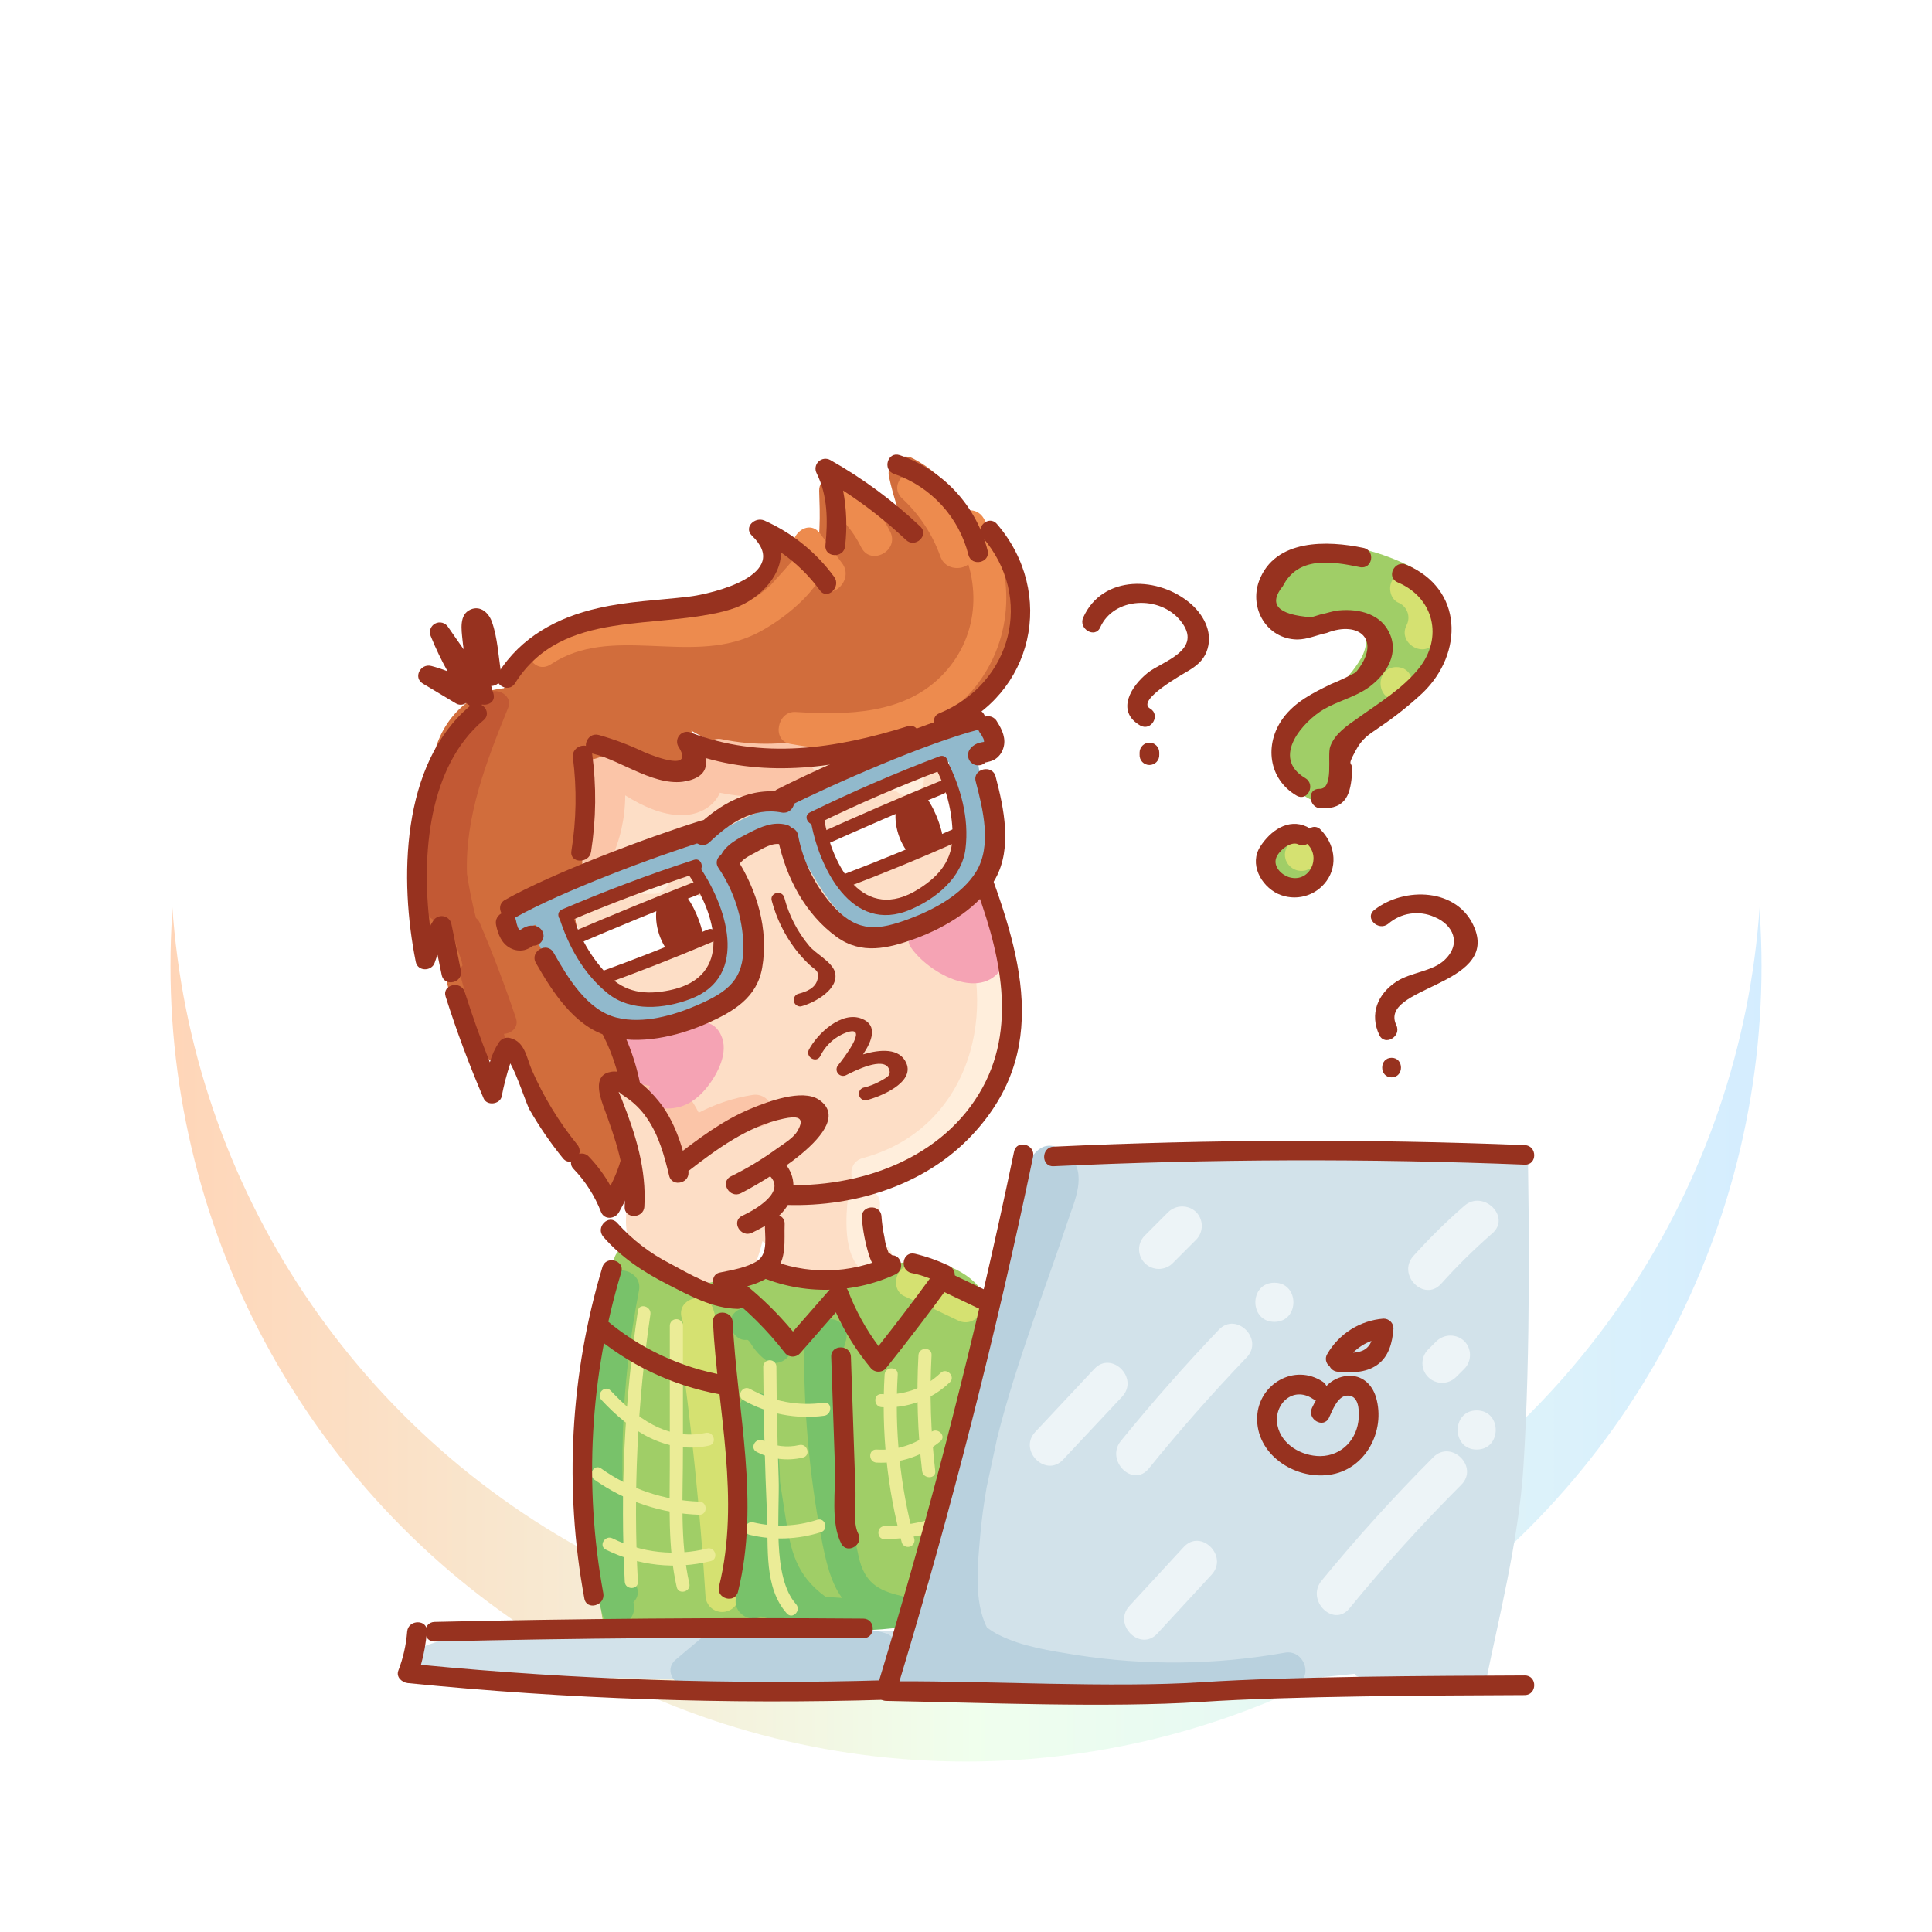 <svg width="340" height="340" viewBox="0 0 340 340" fill="none" xmlns="http://www.w3.org/2000/svg">
<g opacity="0.5" filter="url(#filter0_f_2020_2)">
<circle cx="170" cy="170" r="140" fill="url(#paint0_linear_2020_2)"/>
</g>
<circle cx="170" cy="150" r="140" fill="white"/>
<path d="M170.941 147.729C168.803 142.361 166.708 135.532 162.218 131.61C157.361 127.367 150.879 128.966 145.023 129.66C141.848 130.04 138.35 130.069 135.242 130.858C132.302 131.588 130.098 133.348 127.408 134.663C119.736 138.453 111.109 138.483 103.157 135.62C101.813 135.138 99.829 136.175 99.608 137.621C97.403 152.096 101.93 165.301 106.795 178.521C106.428 178.749 106.133 179.076 105.944 179.464C105.756 179.851 105.681 180.284 105.729 180.712C106.171 184.21 107.035 187.643 108.301 190.937C107.925 191.088 107.584 191.316 107.302 191.607C107.02 191.897 106.803 192.244 106.664 192.623C106.525 193.003 106.469 193.407 106.498 193.81C106.526 194.213 106.64 194.605 106.832 194.961C109.027 198.938 110.314 203.347 110.602 207.874C110.763 211.102 109.441 215.177 110.727 218.208C112.931 223.321 120.456 226.425 125.277 228.185C127.004 228.813 128.4 227.535 128.782 225.994C129.376 226.182 130.017 226.156 130.593 225.919C131.168 225.682 131.641 225.251 131.927 224.701C132.911 222.694 133.67 220.585 134.191 218.413C134.594 218.877 135.163 219.168 135.778 219.224L135.58 221.013C135.403 222.598 137.049 223.817 138.468 223.883C142.84 224.066 147.793 224.993 152.07 223.956C152.554 223.829 152.995 223.577 153.349 223.226C153.702 222.874 153.956 222.436 154.083 221.955C155.017 217.661 154.289 212.694 153.804 208.078C163.357 207.531 172.551 197.963 175.38 189.571C179.929 176.176 175.997 160.444 170.941 147.729Z" fill="#FDDEC6"/>
<path d="M175.218 162.007C173.932 158.575 168.347 160.057 169.648 163.527C175.718 179.682 169.846 198.927 151.872 203.791C148.293 204.755 149.814 210.299 153.407 209.32C174.241 203.689 182.39 181.121 175.218 162.007Z" fill="#FFEEDC"/>
<path d="M155.296 218.909C155.217 218.753 155.176 218.58 155.178 218.405C155.178 217.741 154.921 217.018 154.855 216.346C154.73 214.924 154.73 213.495 154.855 212.073C155.134 208.422 149.366 208.422 149.086 212.073C148.785 215.93 148.623 223.131 153.496 224.336C156.971 225.205 158.507 220.034 155.296 218.909Z" fill="#FFEEDC"/>
<path d="M132.405 192.697C129.107 193.218 125.917 194.271 122.962 195.816C120.97 191.914 117.891 188.664 114.092 186.452C110.888 184.561 107.985 189.52 111.153 191.404C114.767 193.468 117.5 196.771 118.839 200.694C119.405 202.345 121.426 203.492 123.08 202.411C126.347 200.246 130.052 198.82 133.934 198.233C137.608 197.649 136.05 192.12 132.405 192.697Z" fill="#FBC5A8"/>
<path d="M123.748 158.093C121.117 156.084 117.708 157.771 115.04 158.823C110.905 160.435 106.793 162.097 102.702 163.811C102.398 163.921 102.119 164.088 101.88 164.305C101.642 164.522 101.449 164.783 101.312 165.075C101.176 165.366 101.098 165.681 101.084 166.002C101.071 166.323 101.121 166.643 101.232 166.945C100.662 167.26 100.237 167.784 100.049 168.405L99.975 168.654C99.738 169.372 99.79 170.153 100.12 170.834C100.45 171.515 101.033 172.043 101.746 172.305C103.804 172.912 105.303 171.765 107.14 170.947C109.924 169.771 112.778 168.768 115.687 167.945C119.067 166.93 123.903 165.309 124.865 161.416C125.05 160.815 125.042 160.172 124.842 159.576C124.642 158.981 124.259 158.462 123.748 158.093Z" fill="white"/>
<path d="M124.292 159.422C123.53 159.383 122.783 159.641 122.208 160.139C121.634 160.638 121.277 161.34 121.213 162.095V162.38C121.161 163.138 121.415 163.886 121.918 164.459C122.421 165.031 123.132 165.382 123.895 165.433C124.658 165.484 125.411 165.232 125.987 164.732C126.563 164.232 126.915 163.525 126.967 162.767V162.482C127.006 161.727 126.749 160.987 126.25 160.416C125.752 159.845 125.05 159.489 124.292 159.422Z" fill="white"/>
<path d="M163.541 139.804C160.785 140.747 158.191 141.908 155.355 142.726C152.379 143.451 149.523 144.597 146.875 146.129C146.439 146.383 146.081 146.749 145.838 147.188C145.53 147.229 145.233 147.331 144.966 147.489C144.699 147.647 144.466 147.858 144.284 148.108C144.101 148.358 143.971 148.642 143.902 148.944C143.833 149.245 143.827 149.557 143.884 149.861C144.104 151.826 144.545 153.681 146.426 154.682C148.873 155.982 151.717 154.119 153.995 153.221C158.588 151.41 165.672 149.964 168.604 145.574C171.154 141.725 167.392 138.49 163.541 139.804Z" fill="white"/>
<path d="M161.778 135.16C161.272 134.589 160.643 134.14 159.938 133.847C159.233 133.553 158.47 133.423 157.706 133.465C156.945 133.478 156.218 133.785 155.679 134.32C155.14 134.856 154.832 135.578 154.818 136.335C154.884 137.796 156.082 139.308 157.684 139.198C158.227 139.735 158.962 140.037 159.727 140.037C160.493 140.037 161.228 139.735 161.77 139.198C162.294 138.656 162.588 137.933 162.589 137.18C162.591 136.428 162.3 135.704 161.778 135.16Z" fill="#FFEEDC"/>
<path d="M114.989 151.571H112.968C112.202 151.571 111.467 151.873 110.926 152.411C110.384 152.95 110.08 153.68 110.08 154.441C110.08 155.202 110.384 155.932 110.926 156.47C111.467 157.009 112.202 157.311 112.968 157.311H114.989C115.755 157.311 116.489 157.009 117.031 156.47C117.572 155.932 117.877 155.202 117.877 154.441C117.877 153.68 117.572 152.95 117.031 152.411C116.489 151.873 115.755 151.571 114.989 151.571Z" fill="#FFEEDC"/>
<path d="M177.077 165.827C177.31 164.581 177.181 163.294 176.705 162.119C176.228 160.943 175.425 159.926 174.388 159.188C173.62 158.67 172.714 158.393 171.786 158.393C170.859 158.393 169.952 158.67 169.185 159.188C168.933 159.206 168.685 159.263 168.45 159.356C166.944 159.947 165.52 160.725 164.21 161.671C163.925 161.882 163.688 162.149 163.513 162.456C163.338 162.763 163.23 163.103 163.196 163.453C161.373 162.723 158.934 164.637 160.256 166.66C163.357 171.319 173.388 176.834 176.82 169.42C177.342 168.293 177.433 167.016 177.077 165.827Z" fill="#F5A3B4"/>
<path d="M126.923 182.245C125.321 178.681 121.676 179.828 118.979 181.143C117.232 181.994 115.301 182.403 113.357 182.333C111.546 182.209 109.742 182.667 108.213 183.64C106.795 184.612 106.119 186.847 107.625 188.139C109.587 189.691 111.918 190.715 114.394 191.112C113.659 192.624 113.989 194.618 116.106 194.954C119.633 195.523 122.359 193.982 124.505 191.236C126.335 188.906 128.253 185.167 126.923 182.245Z" fill="#F5A3B4"/>
<path d="M168.281 223.423C162.013 220.304 155.193 223.248 148.726 223.81C141.966 224.402 135.734 221.312 129.333 224.051C125.38 225.746 122.249 227.206 118.002 224.993C115.981 223.942 114.915 221.787 113.078 220.706C111.741 219.092 108.669 218.997 108.052 221.612C103.236 242.487 102.567 264.096 106.082 285.226C106.288 286.467 107.699 287.315 108.867 287.337C118.332 287.497 127.797 287.38 137.248 286.898C142.157 286.65 147.08 286.336 151.945 285.869C154.4 285.642 156.428 285.591 158.199 283.845C160.528 281.552 161.623 276.827 162.843 273.796C164.45 269.793 165.942 265.747 167.318 261.657C170.17 253.207 172.852 244.443 174.38 235.649C175.343 230.325 173.308 225.928 168.281 223.423Z" fill="#A0CE67"/>
<path d="M125.541 230.449C124.476 226.921 118.928 228.426 119.978 231.975L120.221 232.793C119.92 233.119 119.698 233.509 119.57 233.933C119.443 234.357 119.414 234.804 119.486 235.24C121.642 250.446 123.202 265.711 124.167 281.034C124.229 281.69 124.513 282.306 124.973 282.782C125.432 283.258 126.04 283.566 126.698 283.654C127.355 283.743 128.024 283.609 128.594 283.272C129.165 282.935 129.604 282.417 129.84 281.8C135.286 265.776 130.259 246.093 125.541 230.449Z" fill="#D5E171"/>
<path d="M171.551 227.411L166.091 224.803L166.018 224.752L162.343 222.788C161.936 222.561 161.477 222.442 161.01 222.442C160.543 222.442 160.083 222.561 159.676 222.788C157.471 223.343 156.854 226.98 159.073 228.068C160.428 228.729 161.819 229.314 163.24 229.821L164.394 230.376L168.649 232.406C171.97 233.955 174.902 228.988 171.551 227.411Z" fill="#D5E171"/>
<path d="M112.446 227.148C113.181 223.54 107.589 222.035 106.883 225.629C103.828 241.284 103.058 257.294 104.598 273.168C104.345 273.419 104.145 273.717 104.009 274.046C103.873 274.374 103.803 274.726 103.804 275.081C103.717 276.77 104.111 278.448 104.943 279.923C105.286 281.267 105.629 282.614 105.972 283.962C106.905 287.614 112.123 286 111.542 282.436C111.542 282.268 111.491 282.107 111.469 281.939C111.732 281.704 111.938 281.412 112.071 281.087C112.205 280.761 112.263 280.41 112.241 280.059C112.219 279.708 112.118 279.366 111.945 279.059C111.772 278.753 111.531 278.489 111.241 278.287L110.837 277.499C108.665 260.737 109.208 243.738 112.446 227.148Z" fill="#78C26A"/>
<path d="M158.566 280.844C154.37 279.872 152.129 278.39 151.129 274.015C150.247 270.129 149.527 266.2 148.925 262.263C147.742 253.902 147.196 245.465 147.293 237.022C147.293 233.334 141.539 233.327 141.517 237.022C141.429 248.15 142.414 259.261 144.457 270.202C145.331 274.847 146.191 278.484 148.183 281.209C147.198 281.158 146.228 281.085 145.243 280.982C139.996 277.104 139.151 272.883 138.181 266.667L137.277 260.824C137.147 256.243 136.655 251.679 135.807 247.174C135.278 244.348 130.899 244.53 130.245 247.174C129.51 250.147 130.245 252.959 130.73 255.938C130.803 256.369 130.869 256.807 130.935 257.238C130.678 260.803 131.17 264.586 131.42 268.318C131.143 272.664 130.508 276.98 129.524 281.223C128.929 283.78 132.008 285.737 133.934 284.466C137.051 285.422 140.248 286.101 143.487 286.496C143.918 286.677 144.392 286.733 144.854 286.657C149.435 287.085 154.052 286.985 158.61 286.358C161.454 285.956 161.182 281.428 158.566 280.844Z" fill="#78C26A"/>
<path d="M146.889 232.246C146.152 232.058 145.37 232.161 144.708 232.534C144.046 232.908 143.556 233.522 143.34 234.247C142.982 235.63 142.561 236.988 142.076 238.322C141.885 239.057 141.989 239.837 142.366 240.496C142.743 241.156 143.364 241.644 144.097 241.857C144.835 242.045 145.618 241.94 146.28 241.566C146.942 241.191 147.432 240.575 147.646 239.849C148.124 238.512 148.55 237.154 148.903 235.773C149.092 235.041 148.988 234.264 148.612 233.606C148.237 232.948 147.619 232.46 146.889 232.246Z" fill="#78C26A"/>
<path d="M137.858 234.503C138.122 234.692 137.74 234.342 137.586 234.196C137.586 234.145 137.248 233.714 137.255 233.721C136.842 233.081 136.378 232.475 135.866 231.91C135.312 231.282 134.62 230.789 133.845 230.468C133.069 230.146 132.23 230.005 131.391 230.055C129.84 230.266 128.503 231.231 128.503 232.925C128.503 234.313 129.833 236 131.391 235.795H131.501C131.582 235.832 131.655 235.846 131.575 235.795C131.993 236.139 131.935 236.175 132.265 236.657C132.964 237.762 133.87 238.724 134.933 239.491C135.597 239.86 136.379 239.959 137.115 239.767C137.851 239.575 138.483 239.107 138.879 238.461C139.263 237.8 139.372 237.015 139.181 236.275C138.99 235.535 138.515 234.899 137.858 234.503Z" fill="#78C26A"/>
<path d="M247.103 99.16C243.252 97.371 233.706 93.836 230.392 98.43C226.798 98.51 223.565 102.082 224.182 106.106C225.233 112.869 232.53 108.962 236.572 108.786C240.761 108.604 241.187 112.869 239.578 115.761C238.26 118.027 236.536 120.034 234.492 121.684C231.906 123.875 228.996 125.723 227.313 128.762C224.586 133.691 226.438 139.381 231.832 141.178C234.478 142.061 236.014 139.052 235.095 136.963C232.273 130.595 241.231 127.235 245.126 123.97C248.168 121.421 251.357 118.442 253.209 114.892C256.876 107.997 253.628 102.191 247.103 99.16Z" fill="#A0CE67"/>
<path d="M232.839 149.716C232.148 147.393 229.569 146.327 227.32 146.794C226.308 147.007 225.4 147.558 224.746 148.356C224.092 149.153 223.733 150.148 223.727 151.176C223.719 152.215 224.047 153.229 224.662 154.069C225.277 154.909 226.147 155.531 227.144 155.843C227.881 156.031 228.663 155.928 229.325 155.555C229.987 155.181 230.477 154.567 230.693 153.842C230.693 153.842 230.693 153.769 230.693 153.733C231.1 153.61 231.479 153.409 231.807 153.14C232.135 152.871 232.407 152.541 232.607 152.168C232.806 151.794 232.929 151.385 232.969 150.965C233.009 150.544 232.965 150.119 232.839 149.716Z" fill="#A0CE67"/>
<path d="M230.612 146.758C229.987 146.606 229.329 146.659 228.737 146.907C228.144 147.156 227.647 147.587 227.32 148.138C226.842 148.468 226.479 148.938 226.282 149.483C226.086 150.027 226.066 150.62 226.225 151.176C226.441 151.902 226.931 152.516 227.593 152.889C228.255 153.262 229.037 153.365 229.774 153.177C230.463 152.975 231.087 152.6 231.588 152.088C232.089 151.577 232.448 150.946 232.633 150.256C232.813 149.527 232.704 148.756 232.328 148.105C231.951 147.453 231.337 146.971 230.612 146.758Z" fill="#D5E171"/>
<path d="M248.962 101.081C248.298 100.712 247.516 100.613 246.78 100.805C246.044 100.997 245.411 101.465 245.016 102.111C244.281 103.367 244.633 105.368 246.052 106.04C246.418 106.186 246.75 106.406 247.027 106.685C247.305 106.964 247.521 107.296 247.664 107.662C247.807 108.028 247.872 108.419 247.856 108.811C247.841 109.202 247.744 109.587 247.573 109.94C245.809 113.19 250.792 116.09 252.555 112.862C254.775 108.721 253.305 103.155 248.962 101.081Z" fill="#D5E171"/>
<path d="M245.743 117.397C242.032 117.397 242.025 123.138 245.743 123.138C249.461 123.138 249.469 117.397 245.743 117.397Z" fill="#D5E171"/>
<path d="M140.231 134.173C135.108 135 129.862 134.653 124.895 133.158C124.405 133.04 123.893 133.049 123.407 133.185C122.922 133.32 122.48 133.577 122.123 133.932C121.767 134.286 121.508 134.725 121.372 135.208C121.236 135.69 121.227 136.199 121.345 136.686C122.043 139.184 114.313 135.627 114.423 135.678C112.267 134.544 110.222 133.211 108.316 131.698C106.178 130.025 102.68 131.486 103.488 134.488C104.861 139.163 104.488 144.174 102.437 148.598C100.909 151.936 105.884 154.857 107.42 151.519C109.131 147.905 110.021 143.96 110.028 139.965C113.085 141.879 116.429 143.398 119.78 143.456C122.977 143.515 125.659 141.937 126.688 139.512C131.658 140.506 136.77 140.581 141.767 139.732C145.427 139.155 143.876 133.589 140.231 134.173Z" fill="#FBC5A8"/>
<path d="M140.092 282.304C135.822 277.506 137.24 266.236 137.027 260.08C136.792 253.506 136.675 246.984 136.63 240.44C136.607 240.151 136.475 239.881 136.261 239.684C136.046 239.487 135.765 239.378 135.473 239.378C135.181 239.378 134.9 239.487 134.685 239.684C134.471 239.881 134.339 240.151 134.316 240.44C134.374 249.166 134.597 257.893 134.984 266.624C135.242 272.306 134.411 279.376 138.46 283.926C139.445 285.065 141.076 283.436 140.092 282.304Z" fill="#EBEC97"/>
<path d="M160.925 270.918C158.387 261.465 157.395 251.667 157.986 241.901C158.074 240.44 155.781 240.44 155.678 241.901C155.084 251.876 156.111 261.881 158.72 271.532C158.829 271.789 159.029 271.998 159.282 272.119C159.535 272.241 159.824 272.266 160.095 272.191C160.366 272.116 160.599 271.945 160.752 271.71C160.905 271.476 160.966 271.194 160.925 270.918Z" fill="#EBEC97"/>
<path d="M163.938 238.483C164.019 237.022 161.733 237.022 161.631 238.483C161.269 245.284 161.485 252.103 162.277 258.867C162.446 260.328 164.761 260.328 164.585 258.867C163.796 252.102 163.58 245.284 163.938 238.483Z" fill="#EBEC97"/>
<path d="M145.015 246.853C140.52 247.497 135.936 246.644 131.979 244.428C130.685 243.698 129.517 245.684 130.818 246.407C135.123 248.836 140.108 249.8 145.015 249.154C146.47 248.964 146.485 246.663 145.015 246.853Z" fill="#EBEC97"/>
<path d="M140.665 254.302C138.528 254.801 136.282 254.527 134.33 253.528C133.008 252.864 131.839 254.843 133.169 255.515C135.658 256.795 138.524 257.15 141.253 256.515C142.752 256.194 142.113 253.981 140.665 254.302Z" fill="#EBEC97"/>
<path d="M143.825 267.456C140.188 268.633 136.296 268.792 132.574 267.916C131.104 267.58 130.509 269.793 131.957 270.107C136.085 271.09 140.406 270.931 144.449 269.647C145.853 269.224 145.25 267.003 143.825 267.456Z" fill="#EBEC97"/>
<path d="M165.533 241.616C164.165 242.933 162.531 243.946 160.74 244.588C158.948 245.23 157.04 245.487 155.142 245.341C153.672 245.239 153.672 247.532 155.142 247.634C157.343 247.782 159.55 247.468 161.622 246.713C163.693 245.958 165.581 244.779 167.164 243.252C168.208 242.222 166.576 240.601 165.533 241.616Z" fill="#EBEC97"/>
<path d="M163.85 252.031C161.151 254.219 157.721 255.314 154.245 255.098C152.775 255.025 152.775 257.29 154.245 257.392C158.33 257.595 162.343 256.259 165.481 253.652C166.635 252.718 164.989 251.103 163.85 252.031Z" fill="#EBEC97"/>
<path d="M163.188 267.544C160.74 268.193 158.22 268.539 155.685 268.574C154.216 268.574 154.216 270.889 155.685 270.867C158.428 270.831 161.155 270.458 163.806 269.757C164.101 269.676 164.352 269.481 164.503 269.216C164.653 268.951 164.692 268.637 164.61 268.344C164.529 268.05 164.333 267.801 164.066 267.651C163.799 267.501 163.484 267.463 163.188 267.544Z" fill="#EBEC97"/>
<path d="M114.46 231.318C114.673 229.857 112.446 229.251 112.255 230.712C109.904 246.48 109.131 262.441 109.948 278.36C110.021 279.821 112.336 279.821 112.255 278.36C111.427 262.646 112.165 246.888 114.46 231.318Z" fill="#EBEC97"/>
<path d="M121.316 278.689C119.618 271.159 120.199 263.169 120.184 255.493C120.184 248.097 120.184 240.698 120.184 233.297C120.184 232.993 120.063 232.702 119.846 232.487C119.63 232.272 119.336 232.151 119.03 232.151C118.724 232.151 118.431 232.272 118.215 232.487C117.998 232.702 117.877 232.993 117.877 233.297C117.877 241.434 117.877 249.572 117.877 257.713C117.877 264.915 117.495 272.225 119.089 279.295C119.413 280.741 121.639 280.113 121.316 278.689Z" fill="#EBEC97"/>
<path d="M124.189 252.163C117.377 253.623 111.888 249.438 107.478 244.742C106.472 243.654 104.84 245.283 105.847 246.371C110.815 251.724 117.142 256.019 124.784 254.405C126.254 254.069 125.644 251.856 124.189 252.163Z" fill="#EBEC97"/>
<path d="M123.072 264.257C116.851 264.057 110.829 262.023 105.774 258.414C104.554 257.56 103.4 259.546 104.605 260.394C110.012 264.22 116.438 266.37 123.072 266.572C124.557 266.602 124.549 264.308 123.072 264.257Z" fill="#EBEC97"/>
<path d="M124.454 272.51C118.862 273.912 112.949 273.278 107.787 270.721C106.457 270.078 105.289 272.057 106.626 272.707C112.335 275.546 118.878 276.261 125.071 274.723C126.511 274.373 125.901 272.16 124.454 272.51Z" fill="#EBEC97"/>
<path d="M172.933 149.964C172.731 151.206 172.418 152.428 171.999 153.616C171.842 154.076 171.577 154.494 171.228 154.835C175.674 166.521 179.208 179.843 172.94 191.353C166.062 203.959 151.203 209.159 137.409 208.524C137.435 209.155 137.326 209.784 137.087 210.37C136.849 210.956 136.488 211.484 136.028 211.92C148.403 212.899 161.66 209.32 170.42 200.424C185.374 185.211 179.627 167.638 172.933 149.964Z" fill="#97321F"/>
<path d="M159.896 150.11C162.01 149.715 164.055 149.016 165.966 148.036C165.966 147.678 165.893 147.305 165.841 146.991C165.599 145.311 164.181 141.47 162.446 139.688C160.977 139.965 159.205 140.272 158.037 141.068C156.979 143.8 157.861 147.707 159.882 150.146L159.896 150.11Z" fill="#97321F"/>
<path d="M117.767 167.638C119.883 167.243 121.93 166.545 123.844 165.564C123.844 165.206 123.763 164.834 123.712 164.52C123.469 162.84 122.051 158.998 120.316 157.216C118.847 157.486 117.076 157.793 115.907 158.589C114.849 161.321 115.731 165.228 117.752 167.675L117.767 167.638Z" fill="#97321F"/>
<path d="M156.391 220.494C156.017 219.625 155.769 218.708 155.656 217.77C155.386 216.531 155.207 215.274 155.12 214.009C154.943 211.817 151.489 212.066 151.666 214.279C151.833 216.461 152.24 218.619 152.878 220.713C153.385 222.349 154.039 223.795 155.972 223.788C157.905 223.781 157.934 221.13 156.391 220.494Z" fill="#97321F"/>
<path d="M167.803 145.888C161.381 148.751 154.887 151.429 148.322 153.922C148.03 154.028 147.792 154.245 147.66 154.525C147.528 154.805 147.514 155.125 147.62 155.416C147.727 155.707 147.945 155.943 148.226 156.074C148.508 156.205 148.831 156.219 149.123 156.113C155.693 153.616 162.184 150.938 168.597 148.08C169.942 147.437 169.156 145.282 167.803 145.888Z" fill="#97321F"/>
<path d="M165.209 137.555C158.698 140.206 150.402 143.836 143.994 146.721C142.649 147.327 143.435 149.482 144.795 148.868C151.203 145.991 159.492 142.361 166.01 139.71C167.385 139.155 166.591 136.963 165.209 137.555Z" fill="#97321F"/>
<path d="M124.586 163.578C118.119 166.324 111.579 168.887 104.965 171.268C104.673 171.365 104.431 171.573 104.293 171.847C104.156 172.121 104.133 172.438 104.23 172.729C104.328 173.02 104.537 173.26 104.813 173.397C105.089 173.534 105.408 173.556 105.7 173.459C112.314 171.078 118.857 168.515 125.328 165.769C126.71 165.17 125.96 163.001 124.586 163.578Z" fill="#97321F"/>
<path d="M122.176 155.222C115.613 157.757 107.258 161.233 100.791 163.987C99.439 164.564 100.189 166.74 101.526 166.178C107.986 163.41 116.348 159.933 122.903 157.413C124.292 156.836 123.543 154.667 122.176 155.222Z" fill="#97321F"/>
<path d="M156.362 221.079C153.02 222.651 149.38 223.498 145.684 223.562C141.988 223.626 138.32 222.907 134.926 221.451C134.764 221.699 134.617 221.962 134.433 222.181C133.912 222.9 133.337 223.579 132.714 224.212C136.596 226.025 140.831 226.972 145.12 226.986C149.41 227 153.651 226.08 157.545 224.292C159.558 223.401 158.397 220.158 156.362 221.079Z" fill="#97321F"/>
<path d="M167.039 222.78C165.115 221.856 163.098 221.139 161.021 220.64C158.816 220.114 158.213 223.496 160.367 224.022C161.489 224.238 162.587 224.566 163.644 225.001C160.705 229.017 157.689 232.981 154.598 236.891C152.378 233.898 150.576 230.621 149.241 227.148C149.132 226.87 148.954 226.624 148.723 226.434C148.491 226.245 148.215 226.117 147.92 226.065C147.624 226.012 147.32 226.035 147.037 226.133C146.754 226.231 146.5 226.399 146.301 226.622C144.053 229.193 141.801 231.766 139.548 234.342C136.953 231.214 134.045 228.355 130.869 225.811C129.822 226.567 128.636 227.113 127.379 227.418C131.393 230.468 134.988 234.029 138.071 238.008C138.224 238.222 138.425 238.398 138.656 238.523C138.888 238.649 139.146 238.721 139.409 238.734C139.673 238.746 139.936 238.699 140.179 238.596C140.422 238.494 140.638 238.337 140.812 238.14C142.909 235.744 145.005 233.346 147.102 230.946C148.683 234.441 150.724 237.713 153.172 240.674C153.327 240.886 153.527 241.061 153.759 241.186C153.991 241.311 154.248 241.382 154.511 241.395C154.774 241.408 155.037 241.361 155.28 241.259C155.523 241.157 155.739 241.002 155.913 240.805C159.931 235.776 163.828 230.663 167.605 225.468C167.778 225.266 167.901 225.028 167.967 224.771C168.033 224.514 168.039 224.246 167.984 223.986C167.929 223.727 167.816 223.484 167.652 223.275C167.488 223.066 167.279 222.896 167.039 222.78Z" fill="#97321F"/>
<path d="M110.506 190.491C109.668 188.242 108.72 186.109 107.809 184.203C106.898 182.297 103.598 183.378 104.554 185.379C105.222 186.774 105.928 188.3 106.604 189.958C107.253 189.748 107.941 189.687 108.617 189.779C109.293 189.872 109.939 190.115 110.506 190.491Z" fill="#97321F"/>
<path d="M129.796 226.87C125.652 226.812 121.456 224.27 117.877 222.349C114.375 220.563 111.238 218.146 108.625 215.221C107.155 213.541 104.723 215.952 106.17 217.653C109.279 221.239 113.137 223.803 117.348 225.957C121.22 227.937 125.358 230.252 129.796 230.34C132.03 230.34 132.03 226.9 129.796 226.87Z" fill="#97321F"/>
<path d="M159.514 187.124C158.353 184.378 154.899 184.656 151.879 185.554C153.466 183.188 154.532 180.441 151.688 179.287C148.109 177.827 143.832 181.924 142.362 184.707C141.672 186.014 143.663 187.175 144.354 185.868C144.834 184.871 145.512 183.981 146.346 183.25C147.181 182.52 148.155 181.964 149.211 181.617C153.011 180.471 148.131 186.664 147.543 187.394C147.35 187.592 147.235 187.853 147.219 188.129C147.203 188.404 147.288 188.676 147.458 188.894C147.627 189.113 147.871 189.263 148.143 189.318C148.415 189.372 148.698 189.327 148.939 189.191C150.365 188.461 155.553 185.831 156.45 188.132C156.905 189.293 156.053 189.593 154.929 190.25C153.965 190.785 152.931 191.183 151.857 191.433C151.599 191.542 151.391 191.74 151.269 191.99C151.147 192.241 151.122 192.526 151.196 192.794C151.271 193.062 151.441 193.294 151.674 193.447C151.908 193.6 152.19 193.663 152.467 193.624C154.833 193.033 160.969 190.571 159.514 187.124Z" fill="#97321F"/>
<path d="M151.034 269.888C150.079 268.033 150.622 264.622 150.556 262.585C150.468 260.058 150.382 257.531 150.299 255.004L149.748 238.76C149.667 236.569 146.206 236.569 146.279 238.76L146.941 258.254C147.08 262.3 146.147 267.967 148.043 271.641C149.064 273.606 152.055 271.868 151.034 269.888Z" fill="#97321F"/>
<path d="M106.009 222.992C100.335 241.908 99.248 261.89 102.834 281.304C103.231 283.495 106.567 282.553 106.17 280.384C102.728 261.563 103.813 242.2 109.338 223.876C109.977 221.78 106.633 220.867 106.009 222.992Z" fill="#97321F"/>
<path d="M128.936 232.64C128.819 230.449 125.358 230.449 125.468 232.64C126.269 248.16 130.34 263.79 126.533 279.208C126.004 281.355 129.341 282.275 129.877 280.121C133.765 264.338 129.752 248.503 128.936 232.64Z" fill="#97321F"/>
<path d="M209.691 106.369C204.047 101.351 194.045 101.037 190.628 108.669C189.732 110.671 192.715 112.423 193.619 110.408C196.022 105.04 204.091 104.733 207.736 109.224C211.939 114.403 204.503 116.397 202.026 118.369C199.087 120.684 196.279 125.132 200.644 127.666C202.577 128.791 204.319 125.811 202.393 124.693C199.866 123.233 208.272 118.573 209.088 118.076C210.514 117.215 211.689 116.309 212.321 114.724C213.556 111.62 212.035 108.48 209.691 106.369Z" fill="#97321F"/>
<path d="M202.276 130.69C201.82 130.699 201.385 130.884 201.063 131.205C200.741 131.527 200.556 131.96 200.549 132.413V132.793C200.533 133.028 200.567 133.264 200.647 133.486C200.727 133.708 200.852 133.912 201.014 134.084C201.176 134.256 201.372 134.393 201.59 134.487C201.808 134.581 202.042 134.629 202.28 134.629C202.517 134.629 202.751 134.581 202.969 134.487C203.187 134.393 203.383 134.256 203.545 134.084C203.707 133.912 203.832 133.708 203.912 133.486C203.992 133.264 204.026 133.028 204.01 132.793V132.413C204.006 131.957 203.822 131.521 203.498 131.199C203.173 130.876 202.735 130.694 202.276 130.69Z" fill="#97321F"/>
<path d="M232.971 124.818C235.396 123.408 238.262 122.722 240.584 121.166C243.568 119.128 246.162 115.542 244.692 111.795C243.222 108.049 239.24 107.099 235.675 107.413C234.441 107.53 233.647 107.888 232.361 108.144L230.781 108.626C224.824 108.187 223.153 106.357 225.769 103.133C228.444 97.875 234.279 98.751 239.313 99.803C241.518 100.263 242.128 96.882 239.952 96.421C233.625 95.092 224.381 94.785 221.581 102.22C219.788 107.063 222.948 112.445 228.268 112.54C230.105 112.54 231.737 111.744 233.493 111.386C239.195 109.122 243.303 112.65 238.593 118.325C237.197 119.09 235.756 119.773 234.279 120.37C231.127 121.904 227.915 123.481 225.792 126.388C222.455 130.96 223.205 137.11 228.18 140.016C230.105 141.141 231.612 138.044 229.701 136.927C223.521 133.268 229.466 126.863 232.971 124.818Z" fill="#97321F"/>
<path d="M247.463 99.372C245.42 98.51 243.891 101.563 245.941 102.469C252.372 105.171 254.025 112.234 249.704 117.609C246.823 121.21 242.693 123.693 239.019 126.329C237.123 127.673 234.941 129.061 234.103 131.362C233.508 132.99 234.838 138.914 232.17 138.826C229.966 138.76 230.252 142.193 232.464 142.259C237.072 142.405 237.674 139.578 237.961 135.926C238.152 133.56 236.836 135.342 238.534 132.165C239.732 129.916 240.79 129.353 242.767 127.98C245.463 126.161 248.011 124.134 250.387 121.918C257.574 114.972 257.56 103.623 247.463 99.372Z" fill="#97321F"/>
<path d="M232.405 146.005C232.166 145.731 231.83 145.558 231.466 145.522C231.102 145.487 230.739 145.592 230.45 145.815C230.311 145.683 230.153 145.572 229.98 145.487C226.695 143.938 223.565 146.217 221.801 148.956C219.817 151.994 221.845 155.843 224.88 157.296C226.355 157.976 228.023 158.119 229.593 157.702C231.163 157.284 232.535 156.331 233.471 155.01C235.528 152.133 234.801 148.415 232.405 146.005ZM226.989 154.412C225.593 154.054 223.991 152.52 224.601 150.935C225.079 149.686 227.144 147.963 228.459 148.583C228.708 148.712 228.986 148.773 229.266 148.761C229.546 148.748 229.818 148.661 230.054 148.51L230.134 148.605C232.508 150.994 230.465 155.317 226.997 154.412H226.989Z" fill="#97321F"/>
<path d="M259.529 163.388C256.693 156.201 247.088 155.989 241.834 160.16C240.092 161.54 242.568 163.957 244.288 162.592C245.382 161.634 246.729 161.009 248.17 160.791C249.612 160.574 251.085 160.773 252.416 161.365C255.737 162.708 257.28 166.054 254.209 168.953C252.078 170.969 248.286 171.1 245.772 172.729C242.407 174.92 240.989 178.491 242.745 182.158C243.7 184.152 246.684 182.406 245.736 180.42C242.495 173.657 263.549 173.569 259.529 163.388Z" fill="#97321F"/>
<path d="M244.898 186.153C242.693 186.153 242.693 189.593 244.898 189.593C247.103 189.593 247.103 186.153 244.898 186.153Z" fill="#97321F"/>
<path d="M268.891 203.74C268.891 201.476 266.121 200.95 264.879 202.177C264.457 202.238 264.062 202.424 263.747 202.71C243.017 202.199 204.958 202.601 184.286 203.922C184.004 203.83 183.706 203.794 183.41 203.816C183.113 203.839 182.824 203.92 182.559 204.054C182.2 204.118 181.859 204.261 181.562 204.473C181.265 204.686 181.02 204.962 180.845 205.281C180.67 205.6 180.57 205.954 180.551 206.317C180.532 206.679 180.596 207.042 180.737 207.377C173.491 234.035 166.25 260.696 159.014 287.358C155.656 286.628 152.401 287.19 148.888 287.797C137.174 286.526 125.431 285.679 113.651 285.321C100.424 284.912 87.057 285.102 74.49 289.769C74.014 289.914 73.597 290.208 73.301 290.606C73.005 291.004 72.846 291.486 72.846 291.982C72.846 292.477 73.005 292.959 73.301 293.357C73.597 293.756 74.014 294.049 74.49 294.195C81.053 296.444 87.718 295.874 94.545 295.568C102.579 295.217 110.614 295.193 118.648 295.495C134.029 296.079 149.616 299.468 164.945 296.831C165.424 296.768 165.864 296.531 166.179 296.166C168.693 296.254 171.198 296.283 173.712 296.269C173.901 296.323 174.096 296.357 174.292 296.371C183.513 296.972 192.763 297.019 201.989 296.51C214.167 296.554 226.336 295.903 238.439 294.56C238.292 296.444 261.219 297.379 261.609 295.356C263.534 285.795 267.26 271.057 268.083 258.334C269.428 237.504 269.016 212.19 268.891 203.74Z" fill="#D2E2EA"/>
<path d="M214.504 234.006C208.493 240.306 202.744 246.831 197.257 253.579C194.479 256.99 199.351 261.891 202.158 258.443C207.626 251.695 213.372 245.173 219.398 238.877C222.47 235.664 217.576 230.785 214.504 234.006Z" fill="#EDF4F7"/>
<path d="M224.27 225.738C219.81 225.738 219.802 232.626 224.27 232.626C228.738 232.626 228.731 225.738 224.27 225.738Z" fill="#EDF4F7"/>
<path d="M192.576 240.908L182.185 252.002C179.15 255.237 184.044 260.123 187.086 256.866L197.477 245.787C200.512 242.529 195.618 237.65 192.576 240.908Z" fill="#EDF4F7"/>
<path d="M208.324 272.24L198.771 282.604C195.758 285.861 200.644 290.747 203.672 287.475L213.225 277.112C216.238 273.847 211.344 268.968 208.324 272.24Z" fill="#EDF4F7"/>
<path d="M210.499 213.3C209.841 212.669 208.963 212.316 208.048 212.316C207.134 212.316 206.255 212.669 205.597 213.3L201.379 217.522C200.771 218.176 200.44 219.039 200.458 219.93C200.475 220.82 200.839 221.67 201.473 222.3C202.107 222.93 202.962 223.292 203.858 223.309C204.754 223.326 205.623 222.998 206.281 222.393L210.499 218.172C211.138 217.52 211.495 216.646 211.495 215.736C211.495 214.826 211.138 213.952 210.499 213.3Z" fill="#EDF4F7"/>
<path d="M157.684 289.381C157.57 288.904 157.327 288.467 156.981 288.117C156.636 287.767 156.2 287.517 155.722 287.395C152.94 286.53 149.952 286.576 147.198 287.526C147.039 287.143 146.799 286.797 146.495 286.513C146.191 286.228 145.83 286.011 145.435 285.877C145.04 285.742 144.621 285.692 144.205 285.731C143.789 285.77 143.387 285.897 143.024 286.102L141.172 287.322C140.994 286.978 140.749 286.673 140.45 286.425C140.151 286.177 139.805 285.992 139.433 285.88C139.06 285.769 138.669 285.733 138.282 285.774C137.895 285.816 137.521 285.935 137.182 286.124L136.079 286.789C135.677 286.18 135.055 285.747 134.341 285.58C133.628 285.413 132.877 285.524 132.243 285.89C131.589 286.329 130.95 286.796 130.303 287.241C130.129 286.817 129.852 286.441 129.497 286.148C129.141 285.856 128.719 285.655 128.266 285.564C127.814 285.473 127.346 285.494 126.904 285.626C126.462 285.758 126.059 285.997 125.732 286.321L118.942 292.047C116.15 294.406 120.089 298.372 122.911 296.181C123.286 296.696 123.829 297.067 124.447 297.231C125.065 297.396 125.721 297.345 126.306 297.087C126.786 297.429 127.361 297.616 127.952 297.62C136.202 297.839 144.452 297.807 152.702 297.525C153.101 297.514 153.494 297.42 153.855 297.249C154.216 297.078 154.537 296.834 154.798 296.533C155.059 296.232 155.253 295.88 155.369 295.5C155.486 295.12 155.521 294.72 155.472 294.326H155.744C158.471 294.633 159.352 290.981 157.684 289.381Z" fill="#B9D1DE"/>
<path d="M226.115 290.842C213.992 293.008 201.591 293.146 189.423 291.251C184.918 290.521 179.87 289.791 175.725 287.687C175.005 287.324 174.321 286.893 173.682 286.402C171.309 281.735 172.088 275.154 172.499 270.283C172.742 267.412 173.138 264.571 173.631 261.738C174.268 258.816 174.89 255.912 175.497 253.024C177.254 246.028 179.517 239.148 181.854 232.355C183.868 226.512 185.984 220.67 187.946 214.79C189.078 211.409 191.4 206.523 188.203 203.448C179.811 195.392 177.864 216.47 177.29 219.603C177.167 220.232 177.255 220.884 177.54 221.458C176.908 223.445 176.308 225.444 175.74 227.455C173.682 233.721 171.735 240.024 169.861 246.342C166.885 256.165 161.866 268.311 163.409 279.054C163.213 279.726 163.007 280.398 162.792 281.07C162.352 281.346 161.998 281.738 161.77 282.202C160.3 285.087 155.891 290.397 158.096 293.829C158.183 293.953 158.279 294.07 158.382 294.18C157.846 295.641 158.302 297.386 160.227 297.773C168.635 299.49 177.229 300.125 185.8 299.665C186.526 299.584 187.206 299.27 187.737 298.771C188.267 298.271 188.619 297.613 188.74 296.897C201.663 298.85 214.822 298.672 227.687 296.371C231.296 295.736 229.752 290.207 226.115 290.842Z" fill="#B9D1DE"/>
<path d="M268.325 294.852C252.1 294.925 227.548 294.998 211.344 296.05C195.971 297.05 173.697 295.816 158.287 295.882C167.473 265.465 175.311 234.695 181.803 203.572C182.251 201.381 178.915 200.482 178.459 202.659C171.826 234.493 163.769 265.986 154.289 297.138C154.22 297.394 154.21 297.664 154.261 297.924C154.313 298.185 154.424 298.431 154.585 298.643C154.747 298.854 154.956 299.026 155.195 299.145C155.434 299.264 155.697 299.327 155.965 299.329C172.132 299.621 195.192 300.571 211.337 299.512C227.482 298.453 252.092 298.379 268.318 298.306C270.559 298.285 270.559 294.837 268.325 294.852Z" fill="#97321F"/>
<path d="M268.325 201.52C240.614 200.417 213.108 200.504 185.403 201.797C183.199 201.899 183.199 205.339 185.403 205.237C213.108 203.952 240.614 203.857 268.325 204.96C270.559 205.047 270.552 201.607 268.325 201.52Z" fill="#97321F"/>
<path d="M156.148 295.684C128.762 296.512 101.35 295.609 74.079 292.982C74.618 291.073 74.965 289.116 75.115 287.139C75.299 284.948 71.838 284.948 71.654 287.139C71.471 289.491 70.947 291.803 70.096 294.005C69.67 295.151 70.743 296.079 71.764 296.196C99.798 299.002 127.986 299.978 156.148 299.117C158.368 299.059 158.382 295.619 156.148 295.684Z" fill="#97321F"/>
<path d="M151.916 284.846C126.778 284.646 101.636 284.841 76.489 285.43C74.285 285.481 74.285 288.929 76.489 288.878C101.631 288.284 126.773 288.089 151.916 288.293C154.15 288.308 154.15 284.868 151.916 284.846Z" fill="#97321F"/>
<path d="M242.157 245.911C241.466 243.573 239.644 241.923 237.101 242.135C235.698 242.262 234.391 242.896 233.427 243.917C233.296 243.622 233.085 243.369 232.817 243.186C227.856 239.849 221.5 243.544 221.243 249.314C220.949 255.887 227.776 260.408 233.934 259.539C240.268 258.699 243.906 251.841 242.157 245.911ZM239.115 249.489C238.909 253.229 236.175 256.223 232.339 256.252C229.054 256.252 225.52 254.244 224.821 250.884C224.05 247.181 227.518 243.814 231.046 246.181C231.209 246.293 231.39 246.374 231.582 246.422C231.34 246.86 231.105 247.313 230.891 247.758C229.943 249.752 232.927 251.505 233.882 249.497C234.456 248.284 235.352 245.757 236.983 245.611C239.159 245.429 239.188 248.167 239.115 249.489Z" fill="#97321F"/>
<path d="M243.472 232.056C241.436 232.217 239.471 232.869 237.746 233.956C236.021 235.043 234.589 236.532 233.574 238.293C233.359 238.636 233.283 239.047 233.359 239.443C233.435 239.84 233.659 240.193 233.985 240.433C234.117 240.706 234.318 240.94 234.57 241.111C234.822 241.281 235.114 241.383 235.418 241.404C237.755 241.602 240.283 241.631 242.289 240.251C244.428 238.79 245.045 236.248 245.229 233.809C245.233 233.578 245.19 233.349 245.103 233.135C245.016 232.921 244.887 232.727 244.724 232.563C244.56 232.4 244.365 232.271 244.15 232.183C243.935 232.096 243.704 232.053 243.472 232.056ZM239.754 237.709C239.234 237.913 238.682 238.027 238.123 238.045C239.036 237.133 240.136 236.428 241.349 235.978C241.222 236.362 241.014 236.716 240.739 237.014C240.464 237.313 240.128 237.55 239.754 237.709Z" fill="#97321F"/>
<path d="M257.714 212.19C254.54 214.956 251.539 217.913 248.727 221.042C245.787 224.343 250.652 229.229 253.628 225.914C256.442 222.784 259.443 219.825 262.616 217.054C265.974 214.162 261.065 209.305 257.714 212.19Z" fill="#EDF4F7"/>
<path d="M252.247 256.435C245.334 263.364 238.774 270.614 232.567 278.185C229.775 281.596 234.647 286.497 237.469 283.057C243.671 275.485 250.231 268.235 257.148 261.307C260.33 258.159 255.414 253.287 252.247 256.435Z" fill="#EDF4F7"/>
<path d="M259.875 248.211C255.414 248.211 255.407 255.099 259.875 255.099C264.343 255.099 264.335 248.211 259.875 248.211Z" fill="#EDF4F7"/>
<path d="M257.699 236.022C257.042 235.392 256.165 235.041 255.252 235.041C254.34 235.041 253.462 235.392 252.805 236.022L251.335 237.482C251.014 237.802 250.759 238.182 250.585 238.6C250.412 239.017 250.322 239.465 250.323 239.917C250.323 240.369 250.413 240.817 250.587 241.234C250.762 241.652 251.017 242.031 251.339 242.35C251.661 242.67 252.043 242.923 252.463 243.095C252.883 243.268 253.334 243.357 253.789 243.356C254.244 243.356 254.694 243.267 255.114 243.093C255.534 242.92 255.916 242.666 256.237 242.346L257.707 240.886C258.344 240.234 258.7 239.361 258.699 238.452C258.697 237.544 258.339 236.671 257.699 236.022Z" fill="#EDF4F7"/>
<path d="M174.351 96.064C174.058 95.67 173.684 95.342 173.255 95.102C172.826 94.862 172.35 94.714 171.86 94.668C169.773 88.921 166.584 83.779 160.756 80.726C160.268 80.454 159.712 80.325 159.153 80.356C158.594 80.387 158.056 80.576 157.601 80.9C157.147 81.225 156.795 81.671 156.587 82.188C156.379 82.704 156.324 83.269 156.428 83.815C156.851 85.793 157.394 87.745 158.052 89.658L148.572 84.056C146.823 83.019 144.097 84.151 144.163 86.379C144.288 90.228 144.538 95.793 143.031 99.905C141.863 98.496 140.29 96.253 139.879 95.808C138.409 94.062 134.683 95.187 134.896 97.678C135.859 108.932 111.447 107.012 104.304 109.093C97.587 111.05 91.738 114.936 88.681 121.115C86.217 121.342 83.874 122.281 81.942 123.817C75.953 128.645 75.328 135.824 75.571 142.909C73.794 148.971 73.237 155.322 73.932 161.598C74.086 163.059 76.004 163.227 76.871 162.329C77.57 169.055 78.848 175.599 81.883 182.085C81.995 182.328 82.141 182.555 82.317 182.757C82.317 182.844 82.376 182.932 82.412 183.02C83.294 185.328 87.306 186.357 87.975 183.21C88.056 182.837 88.159 182.479 88.254 182.143L91.194 187.76C91.444 190.243 93.119 192.967 95.28 195.516L98.954 202.52C99.124 202.856 99.363 203.152 99.655 203.39C99.947 203.628 100.286 203.802 100.65 203.902C101.015 204.002 101.396 204.024 101.769 203.969C102.143 203.913 102.501 203.781 102.819 203.579C103.956 205.299 104.923 207.123 105.707 209.028C106.442 210.788 109.382 210.094 109.029 208.151C109.029 208.1 109.029 208.049 109.029 208.005C109.224 207.877 109.39 207.711 109.516 207.516C109.643 207.321 109.727 207.102 109.764 206.873C109.955 205.748 110.043 204.448 110.322 203.273C110.595 203.093 110.816 202.845 110.963 202.554C111.11 202.263 111.178 201.94 111.16 201.615H111.234C110.518 199.222 109.47 196.941 108.118 194.837C106.464 192.266 109.948 189.564 112.174 191.185C111.055 187.739 109.732 184.361 108.213 181.07C107.827 181.093 107.441 181.025 107.087 180.87C106.733 180.715 106.421 180.478 106.178 180.179C105.597 179.529 105.046 178.857 104.51 178.17C104.098 177.206 103.701 176.235 103.312 175.249C103.315 175.181 103.315 175.112 103.312 175.044C102.415 169.815 101.842 163.76 100.527 158.151C100.914 158.224 101.283 158.37 101.614 158.582L102.724 158.334C102.658 156.143 102.584 154.017 102.481 151.863C102.401 148.357 102.378 144.844 102.437 141.331C102.614 138.884 102.724 136.43 102.658 133.984C102.658 133.918 102.658 133.867 102.658 133.808C103.969 133.793 105.257 133.465 106.413 132.852L107.714 132.961C108.099 133.012 108.492 132.973 108.859 132.846C109.227 132.719 109.559 132.508 109.83 132.231C112.924 133.166 116.054 134.042 119.236 134.889C119.781 135.03 120.354 135.013 120.889 134.839C121.424 134.666 121.897 134.343 122.253 133.91C122.609 133.478 122.832 132.952 122.897 132.397C122.961 131.842 122.864 131.279 122.617 130.777C122.235 130.078 121.92 129.344 121.676 128.586C129.025 133.144 137.762 132.837 146.257 131.851C152.753 132 159.208 130.788 165.202 128.294C168.187 127.048 170.852 125.149 172.996 122.738C175.141 120.327 176.712 117.467 177.591 114.37C178.47 111.273 178.635 108.018 178.075 104.849C177.514 101.68 176.241 98.677 174.351 96.064Z" fill="#D16D3C"/>
<path d="M144.508 129.616C138.789 131.139 132.789 131.299 126.996 130.084C124.101 129.47 122.727 133.852 125.637 134.466C132.217 135.9 139.046 135.77 145.566 134.086C148.44 133.312 147.396 128.871 144.508 129.616Z" fill="#FBC5A8"/>
<path d="M148.212 99.138L144.31 93.872C142.068 90.915 137.961 94.888 140.121 97.824C140.209 97.933 135.874 102.71 135.653 102.936C134.128 104.359 132.394 105.541 130.509 106.442C126.041 108.575 121.323 108.633 116.488 108.348C108.654 107.895 101.012 107.326 94.199 111.854C91.142 113.884 93.869 118.953 96.963 116.893C107.515 109.882 121.11 116.966 132.493 111.781C135.69 110.32 140.944 106.749 143.729 102.666L144.023 103.06C146.213 106.062 150.387 102.089 148.212 99.138Z" fill="#ED8B4E"/>
<path d="M156.67 93.588C155.395 91.002 153.651 88.672 151.526 86.715C148.807 84.224 144.589 88.176 147.337 90.666C149.095 92.273 150.532 94.196 151.57 96.334C153.246 99.65 158.316 96.903 156.67 93.588Z" fill="#ED8B4E"/>
<path d="M171.118 96.611C169.475 91.741 166.674 87.337 162.953 83.772C160.271 81.23 156.06 85.159 158.765 87.716C161.8 90.539 164.108 94.046 165.496 97.941C166.701 101.373 172.33 100.102 171.118 96.611Z" fill="#ED8B4E"/>
<path d="M173.102 91.199C171.198 88.052 166.113 90.768 168.031 93.945C172.786 101.819 172.543 111.649 166.069 118.558C159.345 125.731 149.167 125.862 139.989 125.292C136.807 125.102 135.756 130.288 139.026 130.901L139.761 131.026C149.472 132.811 159.501 130.781 167.737 125.365C168.353 124.975 168.797 124.367 168.979 123.664C169.935 122.811 170.822 121.886 171.632 120.896C178.51 112.197 178.76 100.555 173.102 91.199Z" fill="#ED8B4E"/>
<path d="M82.184 153.805C81.802 143.756 85.587 133.991 89.43 124.547C90.415 122.115 86.572 120.443 85.256 122.663C78.4 134.247 71.904 146.597 75.078 160.422C75.182 160.777 75.366 161.103 75.617 161.375C75.868 161.647 76.179 161.858 76.525 161.99C76.872 162.123 77.244 162.175 77.614 162.141C77.984 162.107 78.341 161.989 78.657 161.796C78.819 162.431 78.98 163.074 79.179 163.709C79.298 164.092 79.513 164.439 79.803 164.717C80.23 166.178 80.715 167.69 81.237 169.158L81.398 169.888C81.19 170.146 81.048 170.45 80.987 170.775C80.925 171.1 80.945 171.435 81.045 171.75C82.231 176.132 83.417 180.5 84.602 184.853C85.374 187.701 89.746 186.708 89.092 183.808L88.695 181.939C90.04 181.851 91.326 180.77 90.804 179.207C88.894 173.525 86.767 167.926 84.426 162.409C84.286 162.072 84.058 161.78 83.764 161.562C83.103 159.005 82.576 156.416 82.184 153.805Z" fill="#C25934"/>
<path d="M101.6 201.447C98.353 197.438 95.659 193.017 93.59 188.3C92.641 186.109 92.399 183.348 89.805 182.684C89.439 182.579 89.049 182.594 88.692 182.725C88.335 182.857 88.03 183.098 87.821 183.414C87.104 184.504 86.559 185.696 86.204 186.949C84.587 182.881 83.118 178.769 81.795 174.584C81.134 172.488 77.753 173.255 78.422 175.373C80.355 181.464 82.581 187.424 85.109 193.296C85.682 194.647 87.953 194.369 88.284 192.982C88.659 191.003 89.165 189.051 89.798 187.139C91.084 189.381 92.583 194.201 93.207 195.304C94.933 198.31 96.898 201.172 99.086 203.864C100.497 205.559 103.003 203.178 101.6 201.447Z" fill="#97321F"/>
<path d="M100.821 133.312C101.526 138.778 101.437 144.318 100.556 149.759C100.203 151.95 103.672 152.06 104.017 149.898C104.917 144.145 104.976 138.293 104.194 132.523C103.907 130.317 100.534 131.12 100.821 133.312Z" fill="#97321F"/>
<path d="M146.794 101.512C143.647 97.202 139.418 93.787 134.529 91.608C132.89 90.878 130.81 92.769 132.324 94.26C139.394 101.074 125.563 104.484 121.103 105.018C115.826 105.631 110.469 105.814 105.274 107.019C98.072 108.64 91.664 112.131 87.696 118.434C86.513 120.319 89.46 122.13 90.635 120.246C99.005 106.895 115.621 111.072 128.54 107.245C133.155 105.879 137.512 101.651 137.431 97.21C140.085 99.047 142.41 101.313 144.31 103.915C145.596 105.66 148.102 103.279 146.794 101.512Z" fill="#97321F"/>
<path d="M161.954 92.653C157.18 88.13 151.867 84.205 146.132 80.967C145.806 80.782 145.429 80.706 145.057 80.75C144.684 80.795 144.336 80.957 144.063 81.213C143.79 81.469 143.608 81.806 143.542 82.174C143.477 82.541 143.532 82.919 143.7 83.253C145.691 87.255 145.691 91.601 145.265 95.969C145.059 98.16 148.528 98.306 148.726 96.1C149.104 92.844 148.985 89.549 148.374 86.328C152.323 88.881 156.028 91.79 159.441 95.019C161.05 96.546 163.578 94.186 161.954 92.653Z" fill="#97321F"/>
<path d="M158.346 80.105C156.237 79.375 155.23 82.661 157.324 83.392C160.53 84.496 163.408 86.378 165.696 88.868C167.984 91.357 169.61 94.376 170.427 97.648C170.978 99.796 174.351 99.014 173.8 96.867C172.832 93.015 170.912 89.464 168.213 86.537C165.514 83.61 162.122 81.399 158.346 80.105Z" fill="#97321F"/>
<path d="M86.542 109.363C85.976 107.822 84.536 106.515 82.809 107.267C80.751 108.158 81.222 110.882 81.391 112.606C81.442 113.161 81.523 113.716 81.597 114.271C80.693 112.964 79.759 111.664 78.863 110.349C78.629 109.976 78.261 109.705 77.833 109.593C77.405 109.481 76.951 109.535 76.562 109.745C76.173 109.955 75.88 110.305 75.742 110.722C75.604 111.14 75.632 111.595 75.82 111.993C76.673 114.098 77.655 116.149 78.76 118.135C77.82 117.762 76.858 117.447 75.879 117.193C73.991 116.725 72.668 119.252 74.41 120.297L80.193 123.759C80.464 123.936 80.783 124.026 81.107 124.019C81.432 124.011 81.746 123.905 82.008 123.715C82.258 123.89 82.522 124.043 82.743 124.226C83.066 124.436 83.453 124.527 83.836 124.481C84.219 124.436 84.573 124.258 84.837 123.978C85.991 124.182 87.27 123.452 86.821 122.02C86.689 121.589 86.564 121.151 86.439 120.713C86.701 120.717 86.961 120.663 87.2 120.556C87.438 120.449 87.65 120.29 87.82 120.092C87.99 119.894 88.114 119.661 88.182 119.41C88.251 119.158 88.263 118.895 88.218 118.639C87.725 115.666 87.578 112.197 86.542 109.363Z" fill="#97321F"/>
<path d="M175.439 92.207C173.969 90.52 171.478 92.894 172.925 94.574C182.045 105.171 178.069 120.275 165.305 125.526C163.247 126.373 164.915 129.39 166.958 128.55C181.957 122.356 185.874 104.324 175.439 92.207Z" fill="#97321F"/>
<path d="M82.721 124.233C70.515 134.458 70.28 154.908 73.168 169.282C73.513 170.998 75.99 170.976 76.504 169.399C76.658 168.931 76.827 168.486 76.996 168.04C77.246 169.223 77.489 170.399 77.731 171.575C78.179 173.766 81.552 172.963 81.104 170.794C80.56 168.043 79.999 165.287 79.421 162.526C79.337 162.199 79.159 161.903 78.909 161.675C78.659 161.447 78.347 161.296 78.012 161.241C77.677 161.186 77.333 161.229 77.022 161.366C76.711 161.502 76.447 161.725 76.261 162.007C76.048 162.336 75.865 162.657 75.666 162.986C74.108 150.446 75.424 134.845 85.102 126.739C86.807 125.278 84.418 122.809 82.721 124.233Z" fill="#97321F"/>
<path d="M159.698 127.819C147.08 131.771 134.014 133.764 121.375 128.849C121.047 128.758 120.699 128.763 120.375 128.865C120.05 128.967 119.762 129.161 119.547 129.423C119.332 129.685 119.198 130.004 119.162 130.341C119.127 130.677 119.191 131.017 119.346 131.318C122.286 135.839 115.466 133.246 113.409 132.377C110.808 131.13 108.104 130.111 105.325 129.331C103.165 128.82 102.136 132.114 104.311 132.625C109.492 133.845 115.657 138.84 121.213 137.372C123.888 136.642 124.513 135.181 124.152 133.392C136.175 136.854 148.601 134.904 160.521 131.201C162.593 130.507 161.858 127.147 159.698 127.819Z" fill="#97321F"/>
<path d="M109.205 191.09C109.72 190.768 110.331 190.629 110.936 190.696C111.541 190.764 112.104 191.034 112.534 191.463L112.85 191.791C111.982 186.7 110.125 181.826 107.383 177.44C106.163 175.585 103.437 177.71 104.649 179.558C106.864 183.093 108.409 187.002 109.205 191.09Z" fill="#97321F"/>
<path d="M110.153 198.591C110.005 202.114 109.074 205.561 107.427 208.684C106.39 206.829 105.121 205.111 103.65 203.572C102.18 201.972 99.395 204.076 100.923 205.697C103.025 207.882 104.671 210.459 105.766 213.278C106.361 214.783 108.301 214.52 108.963 213.278C110.247 210.974 111.348 208.574 112.255 206.099C111.894 203.514 111.187 200.989 110.153 198.591Z" fill="#97321F"/>
<path d="M170.941 128.199C159.901 131.201 149.263 135.506 139.254 141.024C138.929 141.199 138.651 141.45 138.446 141.755C133.368 142.04 129.399 145.165 124.601 147.101C124.264 147.24 123.961 147.449 123.712 147.714C120.309 146.765 116.451 148.284 113.284 149.438C106.708 151.839 100.34 154.771 94.243 158.202C94.106 158.282 93.977 158.378 93.861 158.487C92.531 158.83 91.223 159.291 89.922 159.67C87.079 160.51 88.232 164.958 91.091 164.111C91.047 164.111 93.244 163.227 94.17 162.745C94.222 162.833 94.28 162.928 94.324 163.015L94.251 163.987C94.515 166.178 95.61 167.858 96.882 169.603C99.74 173.525 103.15 177.33 107.721 179.251C115.121 182.355 126.827 180.61 131.685 173.7C134.485 169.727 132.655 164.717 131.435 160.488C130.575 157.487 129.774 153.353 127.709 150.548C131.178 148.649 136.726 145.187 138.901 146.232C139.812 146.67 140.658 149.73 141.106 150.555C142.017 152.279 143.002 153.981 144.045 155.668C146.985 160.335 150.777 164.907 156.949 164.096C161.88 163.446 167.311 159.524 170.493 155.193C171.72 155.924 173.601 155.58 173.947 153.915C175.23 148.174 174.751 142.183 172.573 136.715C172.124 134.619 171.794 132.706 172.117 132.64C174.998 131.851 173.837 127.586 170.941 128.199ZM123.3 173.328C123.085 173.765 123.013 174.258 123.094 174.738C118.369 176.87 111.998 176.593 107.941 174.263C105.325 172.648 103.073 170.512 101.328 167.989C101.314 167.86 101.287 167.733 101.247 167.609C100.99 166.777 99.365 162.891 99.777 161.927C100.049 161.328 105.289 159.59 105.943 159.32C109.97 157.618 114.026 155.756 118.112 154.288C123.028 152.542 124.182 157.165 125.519 161.204C127.136 166.003 125.225 169.231 123.3 173.328ZM161.564 157.07C158.978 158.882 155.737 160.167 152.54 158.743C150.703 157.925 149.079 154.938 148.036 153.324C146.176 150.396 144.533 147.337 143.119 144.172C150.743 140.076 158.74 136.706 167.002 134.108C167.002 134.196 167.002 134.276 167.002 134.371C167.066 134.785 167.147 135.194 167.245 135.598C167.242 135.787 167.264 135.976 167.311 136.16C169.685 144.895 169.611 151.439 161.564 157.07Z" fill="#91B9CC"/>
<path d="M93.861 162.898C93.244 162.849 92.627 162.995 92.098 163.315C91.89 163.43 91.689 163.557 91.495 163.694H91.458C91.331 163.56 91.225 163.407 91.142 163.242C90.975 162.8 90.855 162.342 90.782 161.876C90.653 161.421 90.351 161.034 89.939 160.798C89.527 160.562 89.038 160.496 88.578 160.612C88.123 160.745 87.738 161.047 87.501 161.455C87.264 161.863 87.195 162.346 87.306 162.803C87.644 164.41 88.269 166.068 89.834 166.864C90.577 167.257 91.436 167.376 92.259 167.2C92.68 167.089 93.079 166.911 93.442 166.674C93.576 166.608 93.702 166.527 93.817 166.433H93.854C94.319 166.43 94.765 166.251 95.101 165.932C95.437 165.613 95.638 165.178 95.662 164.717C95.656 164.241 95.466 163.786 95.13 163.447C94.794 163.108 94.34 162.912 93.861 162.898Z" fill="#97321F"/>
<path d="M123.352 144.428C114.092 147.305 97.293 153.616 88.879 158.363C86.858 159.502 88.688 162.592 90.716 161.452C98.851 156.866 115.371 150.672 124.299 147.919C126.511 147.188 125.578 143.734 123.352 144.428Z" fill="#97321F"/>
<path d="M129.524 150.899C128.275 148.963 125.159 150.775 126.423 152.725C129.171 156.781 130.7 161.531 130.832 166.419C130.899 172.393 128.113 174.54 122.749 176.87C118.56 178.703 113.196 180.237 108.573 179.098C103.312 177.805 99.902 172.021 97.411 167.638C96.264 165.637 93.156 167.456 94.31 169.464C97.168 174.46 101.004 180.507 106.868 182.297C112.424 183.991 119.28 182.37 124.395 180.106C129.128 178.002 133.213 175.57 134.132 170.297C135.308 163.519 133.199 156.581 129.524 150.899Z" fill="#97321F"/>
<path d="M122.911 152.257C122.021 151.001 120.243 152.608 121.125 153.857C125.968 160.744 129.208 171.94 117.855 174.263C113.585 175.139 109.984 174.73 106.832 171.444C104.012 168.465 101.936 164.87 100.769 160.948C100.306 159.488 97.947 159.962 98.41 161.438C100.027 166.55 102.746 171.458 107.03 174.876C111.035 178.068 116.863 177.557 121.485 175.811C132.089 171.809 127.775 159.188 122.911 152.257Z" fill="#97321F"/>
<path d="M122.124 151.322C114.251 153.878 106.516 156.785 98.917 160.043C97.499 160.656 98.594 162.781 100.012 162.175C107.439 159.001 114.974 156.162 122.617 153.659C124.072 153.192 123.594 150.84 122.124 151.322Z" fill="#97321F"/>
<path d="M136.807 138.892C145.442 134.51 161.917 127.381 171.279 124.935C173.521 124.343 174.38 127.856 172.132 128.418C163.086 130.777 146.904 137.825 138.563 142.025C136.498 143.069 134.735 139.943 136.807 138.892Z" fill="#97321F"/>
<path d="M170.875 134.174C171.215 134.507 171.673 134.694 172.15 134.694C172.627 134.694 173.085 134.507 173.425 134.174C173.575 134.157 173.723 134.126 173.866 134.079C174.292 133.997 174.702 133.847 175.079 133.633C175.781 133.185 176.301 132.505 176.548 131.712C177.114 130.054 176.387 128.44 175.497 127.053C175.391 126.831 175.24 126.634 175.053 126.474C174.867 126.313 174.65 126.191 174.415 126.117C174.18 126.043 173.932 126.017 173.686 126.042C173.441 126.066 173.203 126.141 172.988 126.26C172.772 126.379 172.583 126.541 172.433 126.736C172.283 126.93 172.175 127.153 172.114 127.391C172.054 127.629 172.044 127.876 172.083 128.118C172.123 128.36 172.212 128.592 172.345 128.798C172.634 129.177 172.88 129.586 173.08 130.018C173.135 130.195 173.167 130.38 173.175 130.566H173.131C172.883 130.598 172.638 130.647 172.396 130.712C171.794 130.851 171.252 131.176 170.846 131.639C170.521 131.984 170.343 132.44 170.349 132.912C170.354 133.384 170.543 133.836 170.875 134.174Z" fill="#97321F"/>
<path d="M136.939 147.809C136.476 145.56 139.974 144.691 140.444 146.962C141.338 151.768 143.592 156.222 146.941 159.802C151.085 164.125 154.591 163.731 160.043 161.693C164.328 160.094 169.266 157.45 171.757 153.448C174.608 148.861 172.977 142.353 171.706 137.518C171.118 135.284 174.645 134.429 175.211 136.664C176.681 142.229 178.15 149.219 175.211 154.572C172.426 159.641 166.392 163.234 161.124 165.162C156.259 166.937 151.622 168.04 147.257 164.9C141.672 160.853 138.343 154.419 136.939 147.809Z" fill="#97321F"/>
<path d="M142.634 144.179C142.384 142.668 144.787 142.587 145.037 144.092C146.412 152.381 151.974 162.636 161.719 156.42C165.393 154.083 167.678 151.308 167.642 146.736C167.558 142.658 166.516 138.656 164.599 135.05C163.909 133.692 165.93 132.391 166.628 133.765C169.075 138.556 170.574 143.946 169.912 149.365C169.288 154.426 164.768 158.129 160.227 160.072C149.799 164.549 144.023 152.527 142.634 144.179Z" fill="#97321F"/>
<path d="M142.531 142.974C149.968 139.337 157.562 136.048 165.312 133.107C166.782 132.552 167.465 134.838 166.047 135.393C158.468 138.256 151.063 141.457 143.832 144.997C142.458 145.662 141.143 143.653 142.531 142.974Z" fill="#97321F"/>
<path d="M138.475 139.527C132.089 138.285 126.761 141.411 122.308 145.691C120.64 147.291 123.212 149.803 124.88 148.204C128.319 144.902 132.523 142.01 137.542 142.989C139.812 143.434 140.753 139.972 138.475 139.527Z" fill="#97321F"/>
<path d="M138.387 145.136C136.043 144.559 133.978 145.465 131.913 146.524C129.987 147.517 127.68 148.634 126.769 150.716C125.857 152.797 128.973 154.616 129.899 152.498C130.465 151.205 131.92 150.592 133.11 149.942C134.301 149.292 135.954 148.233 137.439 148.598C139.702 149.153 140.643 145.728 138.387 145.136Z" fill="#97321F"/>
<path d="M121.11 206.004C120.059 201.666 118.737 197.24 115.871 193.727C114.158 191.616 110.616 188.125 107.559 188.614C104.502 189.104 105.355 192.31 106.09 194.406C108.25 200.307 110.315 205.953 109.933 212.343C109.801 214.535 113.269 214.535 113.394 212.343C113.791 205.77 111.844 199.57 109.433 193.486C108.632 191.484 108.581 192.091 110.058 193.033C111.571 194.034 112.869 195.322 113.879 196.823C115.951 199.825 116.914 203.397 117.759 206.91C118.296 209.071 121.632 208.159 121.11 206.004Z" fill="#97321F"/>
<path d="M144.082 193.508C141.143 191.572 135.08 193.895 132.324 195.027C127.261 197.086 122.911 200.402 118.619 203.711C116.863 205.069 119.354 207.487 121.066 206.143C126.129 202.235 131.523 198.211 137.924 196.86C140.092 196.4 141.921 196.436 140.275 199.146C139.541 200.344 137.733 201.403 136.601 202.221C134.088 204.047 131.421 205.653 128.628 207.019C126.636 208.02 128.393 210.992 130.377 209.992C133.147 208.604 151.467 198.416 144.082 193.508Z" fill="#97321F"/>
<path d="M137.608 204.222C135.91 202.812 133.441 205.237 135.161 206.661C138.754 209.641 132.875 212.899 130.605 213.965C128.598 214.936 130.355 217.909 132.354 216.937C134.992 215.652 137.703 214.14 139.004 211.379C139.594 210.199 139.777 208.859 139.524 207.566C139.272 206.272 138.599 205.097 137.608 204.222Z" fill="#97321F"/>
<path d="M138.086 215.418C138.166 213.227 134.698 213.227 134.617 215.418C134.543 217.427 135.264 220.575 133.287 221.889C131.486 223.087 128.738 223.518 126.673 223.949C124.608 224.38 125.416 227.725 127.592 227.272C130.347 226.695 134.205 226.008 136.292 223.905C138.519 221.604 137.975 218.318 138.086 215.418Z" fill="#97321F"/>
<path d="M142.436 166.499C140.351 164.016 138.846 161.105 138.027 157.976C137.623 156.515 135.389 157.107 135.822 158.538C136.631 161.589 138.026 164.456 139.93 166.981C140.683 167.972 141.516 168.9 142.421 169.756C143.465 170.75 144.178 170.721 143.891 172.262C143.546 173.919 141.899 174.533 140.371 174.927C140.122 175.037 139.921 175.231 139.802 175.474C139.683 175.717 139.654 175.995 139.721 176.257C139.788 176.519 139.946 176.749 140.167 176.907C140.388 177.065 140.658 177.14 140.929 177.118C143.259 176.527 147.874 174.051 146.904 170.954C146.25 169.172 143.634 167.894 142.436 166.499Z" fill="#97321F"/>
<path d="M127.511 242.04C119.765 240.678 112.528 237.278 106.553 232.195C104.862 230.734 102.408 233.188 104.105 234.627C110.503 240.131 118.264 243.837 126.585 245.363C128.789 245.787 129.701 242.442 127.511 242.04Z" fill="#97321F"/>
<path d="M174.447 227.528L167.23 224.073C165.231 223.116 163.475 226.081 165.481 227.046L172.698 230.5C174.696 231.457 176.453 228.492 174.447 227.528Z" fill="#97321F"/>
<defs>
<filter id="filter0_f_2020_2" x="0" y="0" width="340" height="340" filterUnits="userSpaceOnUse" color-interpolation-filters="sRGB">
<feFlood flood-opacity="0" result="BackgroundImageFix"/>
<feBlend mode="normal" in="SourceGraphic" in2="BackgroundImageFix" result="shape"/>
<feGaussianBlur stdDeviation="15" result="effect1_foregroundBlur_2020_2"/>
</filter>
<linearGradient id="paint0_linear_2020_2" x1="30" y1="310" x2="310" y2="310" gradientUnits="userSpaceOnUse">
<stop stop-color="#FFAC71"/>
<stop offset="0.505" stop-color="#E1FFDC"/>
<stop offset="1" stop-color="#AADBFF"/>
</linearGradient>
</defs>
</svg>
